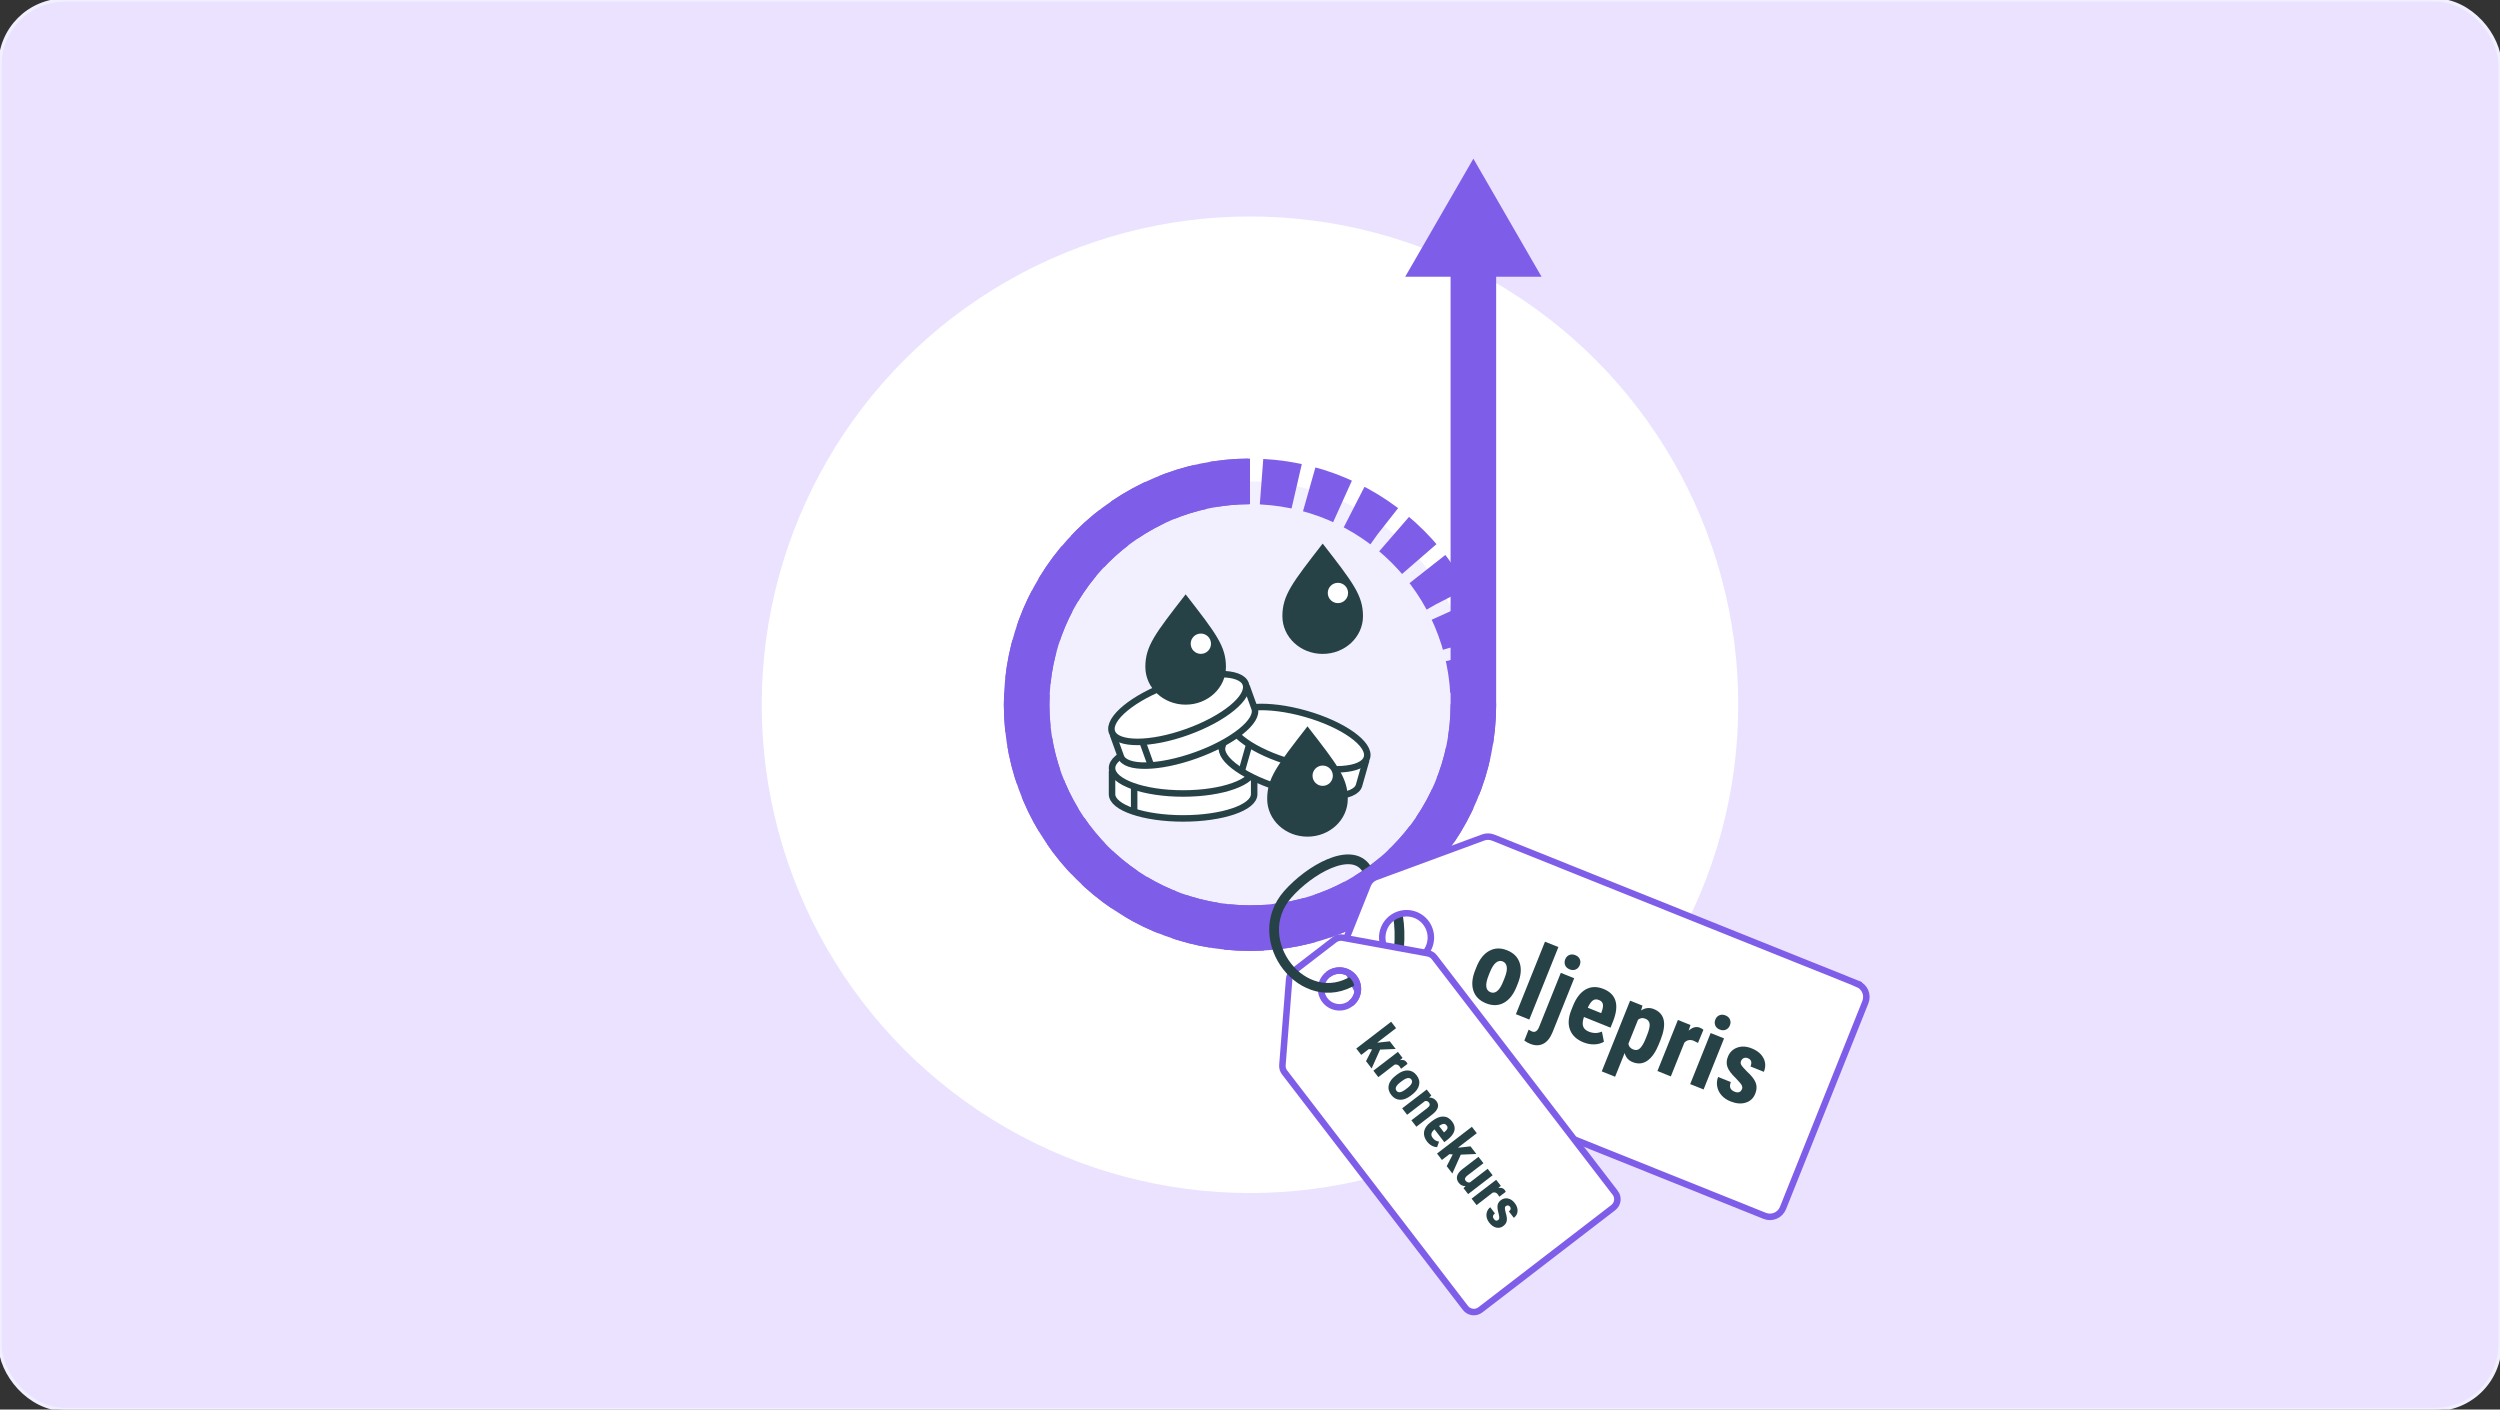 <?xml version="1.0" encoding="UTF-8"?>
<svg xmlns="http://www.w3.org/2000/svg" viewBox="0 0 768 433">
  <rect x="0" y="0" width="768" height="433" fill="#333333" stroke="none"/>
  <defs>
    <style>
      .cls-1, .cls-2, .cls-3, .cls-4, .cls-5, .cls-6, .cls-7 {
        stroke-miterlimit: 10;
      }

      .cls-1, .cls-2, .cls-5, .cls-7 {
        fill: none;
      }

      .cls-1, .cls-4, .cls-5, .cls-7 {
        stroke: #7e5ee8;
      }

      .cls-1, .cls-5 {
        stroke-width: 14px;
      }

      .cls-2 {
        stroke-width: 3px;
      }

      .cls-2, .cls-3 {
        stroke: #274247;
      }

      .cls-3, .cls-4, .cls-7 {
        stroke-width: 2px;
      }

      .cls-3, .cls-4, .cls-8 {
        fill: #fff;
      }

      .cls-5 {
        stroke-dasharray: 0 0 10.9 3.96;
      }

      .cls-6 {
        fill: #eae2ff;
        stroke: #f2f0ff;
      }

      .cls-9 {
        fill: #f2f0ff;
      }

      .cls-9, .cls-10, .cls-11, .cls-8 {
        stroke-width: 0px;
      }

      .cls-10 {
        fill: #274247;
      }

      .cls-11 {
        fill: #7e5ee8;
      }
    </style>
  </defs>
  <g id="BG">
    <rect class="cls-6" width="768" height="433" rx="20" ry="20"/>
  </g>
  <g id="Layer_1" data-name="Layer 1">
    <circle class="cls-8" cx="384" cy="216.5" r="150"/>
    <path class="cls-2" d="M395.59,274.74c12.3-14.01,36.51-12.74,34.19,16.5"/>
    <circle class="cls-9" cx="384" cy="216.5" r="68.62"/>
    <circle class="cls-5" cx="384" cy="216.5" r="68.62"/>
    <g>
      <path class="cls-3" d="M385.28,236.74v7.24c0,4.11-9.78,7.44-21.83,7.44s-21.83-3.33-21.83-7.44v-7.24"/>
      <line class="cls-3" x1="348.41" y1="249.22" x2="348.41" y2="241.42"/>
      <ellipse class="cls-3" cx="363.45" cy="235.96" rx="21.83" ry="7.8"/>
      <path class="cls-3" d="M419.71,233.48l-2.21,7.78c-1.12,3.95-11.44,4.49-23.04,1.2-11.6-3.29-20.1-9.17-18.97-13.12l2.21-7.78"/>
      <line class="cls-3" x1="381.37" y1="237.19" x2="383.92" y2="228.19"/>
      <ellipse class="cls-3" cx="398.92" cy="226.77" rx="7.8" ry="21.83" transform="translate(71.88 548.64) rotate(-74.16)"/>
      <path class="cls-3" d="M382.95,210.81l2.45,6.81c1.39,3.87-6.67,10.32-18.02,14.4s-21.67,4.27-23.06.4l-2.45-6.81"/>
      <line class="cls-3" x1="353.43" y1="234.7" x2="350.79" y2="227.37"/>
      <ellipse class="cls-3" cx="362.15" cy="217.47" rx="21.83" ry="7.8" transform="translate(-52.28 135.63) rotate(-19.81)"/>
      <path class="cls-10" d="M364.23,182.58c-9.36,12.05-12.38,15.88-12.38,22.31s5.54,11.58,12.38,11.58,12.38-5.18,12.38-11.58-3.02-10.26-12.38-22.31Z"/>
      <circle class="cls-8" cx="368.9" cy="197.75" r="3.12"/>
      <g>
        <path class="cls-10" d="M406.33,166.99c-9.36,12.05-12.38,15.88-12.38,22.31s5.54,11.58,12.38,11.58,12.38-5.18,12.38-11.58-3.02-10.26-12.38-22.31Z"/>
        <circle class="cls-8" cx="411.01" cy="182.16" r="3.12"/>
      </g>
      <path class="cls-10" d="M401.66,223.13c-9.36,12.05-12.38,15.88-12.38,22.31s5.54,11.58,12.38,11.58,12.38-5.18,12.38-11.58-3.02-10.26-12.38-22.31Z"/>
      <circle class="cls-8" cx="406.33" cy="238.3" r="3.12"/>
    </g>
    <g>
      <path class="cls-1" d="M384,147.88c-37.9,0-68.62,30.72-68.62,68.62s30.72,68.62,68.62,68.62,68.62-30.72,68.62-68.62V78.88"/>
      <polygon class="cls-11" points="473.56 85.01 452.62 48.74 431.68 85.01 473.56 85.01"/>
    </g>
    <path class="cls-4" d="M570.65,302.23l-111.94-44.91c-.99-.4-2.09-.41-3.1-.04l-32.93,12.14c-1.15.42-2.06,1.31-2.51,2.45l-7.85,19.61c-.45,1.13-.41,2.41.13,3.51l15.46,31.5c.47.96,1.28,1.71,2.27,2.11l111.94,44.91c2.21.89,4.73-.19,5.61-2.4l25.31-63.25c.89-2.21-.19-4.73-2.4-5.61ZM439.03,290.79c-1.53,3.83-5.88,5.69-9.71,4.16-3.83-1.53-5.69-5.88-4.16-9.71,1.53-3.83,5.88-5.69,9.71-4.16,3.83,1.53,5.69,5.88,4.16,9.71Z"/>
    <path class="cls-4" d="M496.18,366.41l-55.55-72.34c-.49-.64-1.2-1.07-2-1.22l-26.1-4.78c-.91-.17-1.85.06-2.58.62l-12.66,9.74c-.73.56-1.19,1.41-1.26,2.33l-2.07,26.45c-.06.8.17,1.6.67,2.24l55.55,72.34c1.1,1.43,3.15,1.7,4.58.6l40.83-31.41c1.43-1.1,1.7-3.15.6-4.58ZM414.94,308.28c-2.47,1.9-6.02,1.44-7.92-1.03-1.9-2.47-1.44-6.02,1.03-7.92,2.47-1.9,6.02-1.44,7.92,1.03,1.9,2.47,1.44,6.02-1.03,7.92Z"/>
    <path class="cls-2" d="M416.14,300.97c-15.63,10-32.85-12.21-20.55-26.22,6.59-7.51,19.42-14.94,24.12-8.01"/>
    <path class="cls-7" d="M408.06,299.32c2.47-1.9,6.02-1.44,7.92,1.03,1.9,2.47,1.44,6.02-1.03,7.92"/>
  </g>
  <g id="txt_outline" data-name="txt outline">
    <g>
      <path class="cls-10" d="M453.59,297.01c.95-2.38,2.26-4.02,3.93-4.92,1.66-.9,3.49-.96,5.47-.16,2,.8,3.29,2.11,3.87,3.91.58,1.8.39,3.9-.58,6.3l-.4,1c-.96,2.39-2.26,4.03-3.91,4.93-1.65.9-3.48.95-5.48.14-2.01-.81-3.3-2.11-3.88-3.91-.58-1.8-.38-3.89.58-6.29l.4-1ZM457.29,299.69c-1.12,2.8-.94,4.5.56,5.11,1.38.55,2.6-.32,3.64-2.61l.71-1.72c.57-1.43.8-2.57.68-3.42-.12-.85-.54-1.42-1.27-1.71-.7-.28-1.38-.15-2.05.38-.67.53-1.29,1.52-1.87,2.95l-.41,1.03Z"/>
      <path class="cls-10" d="M469.8,313.21l-4.12-1.65,8.94-22.27,4.12,1.65-8.94,22.27Z"/>
      <path class="cls-10" d="M483.59,300.53l-6.63,16.53c-.72,1.79-1.68,2.99-2.87,3.59-1.2.61-2.55.61-4.06,0-.64-.26-1.22-.59-1.76-.99l1.33-3.36c.42.27.76.46,1.04.57.91.36,1.63-.09,2.16-1.36l6.68-16.65,4.12,1.65ZM480.83,294.7c.26-.64.67-1.08,1.24-1.32.57-.24,1.19-.23,1.87.04.68.27,1.14.69,1.38,1.26.24.57.24,1.17-.02,1.81-.25.63-.66,1.07-1.23,1.33s-1.2.24-1.88-.03c-.69-.28-1.15-.7-1.38-1.28-.23-.58-.23-1.18.03-1.81Z"/>
      <path class="cls-10" d="M486.49,320.24c-2.11-.85-3.5-2.13-4.17-3.86-.68-1.73-.54-3.76.39-6.1l.5-1.25c.99-2.48,2.3-4.17,3.92-5.08,1.62-.91,3.44-.96,5.46-.15,1.97.79,3.2,2.02,3.69,3.68.49,1.66.25,3.73-.72,6.21l-.81,2.01-8.16-3.28c-.41,1.19-.5,2.14-.26,2.86.24.72.83,1.27,1.78,1.65,1.37.55,2.71.54,4-.03l.62,3.12c-.78.49-1.74.76-2.87.81-1.13.05-2.25-.16-3.38-.61ZM487.77,309.58l4.1,1.65.15-.38c.36-.95.49-1.72.39-2.32-.1-.6-.5-1.04-1.22-1.33s-1.34-.24-1.87.14c-.53.38-1.05,1.13-1.56,2.24Z"/>
      <path class="cls-10" d="M509.65,320.66c-.99,2.47-2.17,4.19-3.54,5.16-1.38.98-2.9,1.13-4.57.46-1.28-.51-2.09-1.44-2.45-2.79l-2.93,7.29-4.1-1.65,8.71-21.72,3.8,1.52-.43,1.49c1.25-.83,2.54-.98,3.9-.44,1.67.67,2.69,1.79,3.04,3.34.36,1.56.04,3.6-.95,6.12l-.48,1.2ZM505.98,317.99c.61-1.52.87-2.66.79-3.42-.08-.76-.52-1.3-1.31-1.62-.84-.34-1.6-.23-2.26.32l-2.95,7.35c.09.82.58,1.41,1.46,1.77.81.33,1.51.21,2.1-.35.59-.56,1.18-1.57,1.76-3.02l.41-1.03Z"/>
      <path class="cls-10" d="M521.63,320.39l-1.32-.66c-1.12-.45-2.08-.26-2.87.57l-4.16,10.37-4.12-1.65,6.29-15.69,3.87,1.55-.57,1.74c1.18-1.06,2.34-1.37,3.48-.91.46.19.82.4,1.06.64l-1.67,4.04Z"/>
      <path class="cls-10" d="M523.34,334.69l-4.12-1.65,6.29-15.69,4.12,1.65-6.29,15.69ZM526.95,313.21c.26-.64.67-1.08,1.24-1.32s1.19-.23,1.87.04,1.14.69,1.38,1.26c.24.57.24,1.17-.02,1.81-.25.63-.66,1.07-1.23,1.32-.57.25-1.2.24-1.88-.03s-1.15-.7-1.38-1.28c-.23-.58-.23-1.18.03-1.81Z"/>
      <path class="cls-10" d="M535.15,334.54c.14-.35.1-.74-.11-1.17-.22-.43-.8-1.12-1.75-2.09-1.42-1.36-2.29-2.54-2.63-3.53-.34-.99-.29-2.03.15-3.12.55-1.37,1.5-2.31,2.85-2.8,1.35-.5,2.84-.42,4.48.24,1.72.69,2.92,1.69,3.6,2.99.68,1.3.72,2.71.12,4.21l-4.1-1.65c.51-1.28.24-2.13-.83-2.55-.43-.17-.85-.18-1.24-.02-.39.16-.68.48-.87.96-.14.35-.11.72.09,1.11.2.39.78,1.06,1.73,2.02,1.42,1.29,2.33,2.45,2.72,3.49.39,1.04.34,2.16-.15,3.37-.56,1.4-1.54,2.32-2.94,2.74-1.4.43-2.95.3-4.66-.39-1.15-.46-2.08-1.09-2.78-1.9-.7-.8-1.14-1.71-1.31-2.71-.18-1-.08-1.97.29-2.9l3.9,1.57c-.27.72-.32,1.33-.15,1.81.17.48.61.87,1.33,1.16,1.1.44,1.85.17,2.25-.83Z"/>
    </g>
    <g>
      <path class="cls-10" d="M421.48,322.37l-1-.08-2.31,1.78-1.52-1.97,10.71-8.22,1.52,1.97-5.79,4.44.55-.03,3.31-.37,1.8,2.35-4.79.2-2.59,5.8-1.73-2.26,1.85-3.61Z"/>
      <path class="cls-10" d="M430.4,328.32l-.45-.7c-.41-.54-.93-.72-1.55-.55l-4.98,3.83-1.52-1.98,7.54-5.79,1.43,1.86-.77.68c.88-.18,1.52,0,1.95.56.17.22.28.43.33.61l-1.97,1.48Z"/>
      <path class="cls-10" d="M429.18,330.1c1.14-.88,2.25-1.3,3.31-1.26,1.06.04,1.96.53,2.7,1.49.74.96.99,1.96.75,3-.24,1.04-.93,2-2.08,2.89l-.48.37c-1.15.88-2.25,1.3-3.31,1.26-1.06-.04-1.95-.54-2.69-1.5-.74-.97-1-1.97-.76-3,.24-1.04.93-1.99,2.08-2.88l.48-.37ZM430.2,332.46c-1.35,1.03-1.75,1.91-1.19,2.63.51.67,1.35.59,2.51-.22l.84-.63c.69-.53,1.12-1.02,1.31-1.46.19-.45.15-.84-.12-1.19-.26-.33-.62-.47-1.1-.4-.48.07-1.06.37-1.75.89l-.5.38Z"/>
      <path class="cls-10" d="M439.72,336.53l-.7.63c.93,0,1.68.35,2.23,1.07,1,1.3.6,2.66-1.19,4.09l-4.96,3.81-1.52-1.98,4.81-3.69c.43-.33.69-.63.78-.91.09-.28.02-.57-.23-.89-.27-.36-.67-.5-1.19-.41l-5.48,4.21-1.52-1.98,7.54-5.79,1.42,1.85Z"/>
      <path class="cls-10" d="M438.39,350.7c-.78-1.01-1.08-2.04-.91-3.07.17-1.03.82-1.98,1.94-2.84l.6-.46c1.19-.91,2.31-1.36,3.35-1.33,1.05.02,1.94.52,2.69,1.49.73.95.97,1.89.73,2.84-.24.94-.95,1.88-2.13,2.8l-.97.74-3.01-3.92c-.54.46-.85.89-.94,1.31-.09.42.04.85.39,1.31.51.66,1.16,1.04,1.95,1.13l-.6,1.69c-.52.02-1.06-.13-1.62-.43-.56-.3-1.05-.72-1.46-1.26ZM442.07,345.9l1.52,1.97.18-.14c.44-.36.73-.69.85-1.01.13-.32.06-.65-.21-.99s-.58-.5-.95-.46c-.37.03-.83.24-1.4.63Z"/>
      <path class="cls-10" d="M446.27,354.64l-1-.08-2.31,1.78-1.51-1.97,10.71-8.22,1.51,1.97-5.79,4.44.55-.03,3.31-.37,1.8,2.35-4.79.2-2.59,5.8-1.73-2.26,1.85-3.61Z"/>
      <path class="cls-10" d="M450.22,364.38c-.87.02-1.56-.32-2.09-1.01-.53-.69-.7-1.4-.5-2.12.2-.72.76-1.43,1.67-2.13l4.89-3.75,1.52,1.97-4.94,3.79c-.73.57-.91,1.1-.54,1.58.35.45.79.63,1.33.53l5.45-4.19,1.53,1.99-7.54,5.79-1.42-1.85.65-.59Z"/>
      <path class="cls-10" d="M460.58,367.62l-.45-.7c-.41-.54-.93-.72-1.55-.55l-4.98,3.83-1.52-1.98,7.54-5.79,1.43,1.86-.77.68c.88-.18,1.52,0,1.95.56.17.22.28.43.33.61l-1.97,1.48Z"/>
      <path class="cls-10" d="M460.3,374.75c.17-.13.26-.33.28-.6.02-.27-.06-.77-.25-1.51-.29-1.07-.38-1.89-.26-2.46.12-.58.44-1.06.97-1.47.66-.51,1.39-.69,2.18-.54.8.15,1.5.61,2.1,1.4.64.83.93,1.65.88,2.48-.04.83-.43,1.51-1.15,2.07l-1.52-1.97c.61-.47.72-.96.33-1.47-.16-.21-.36-.33-.59-.37-.23-.04-.47.04-.7.22-.17.13-.26.32-.27.56-.01.25.07.74.26,1.47.32,1.03.42,1.85.32,2.47-.11.61-.46,1.14-1.04,1.59-.67.52-1.41.68-2.21.49s-1.51-.7-2.14-1.52c-.42-.55-.69-1.12-.8-1.71-.11-.59-.06-1.15.14-1.69.2-.54.53-.98.97-1.32l1.44,1.88c-.34.27-.53.55-.59.83-.06.28.05.6.31.94.41.53.85.61,1.33.24Z"/>
    </g>
  </g>
</svg>